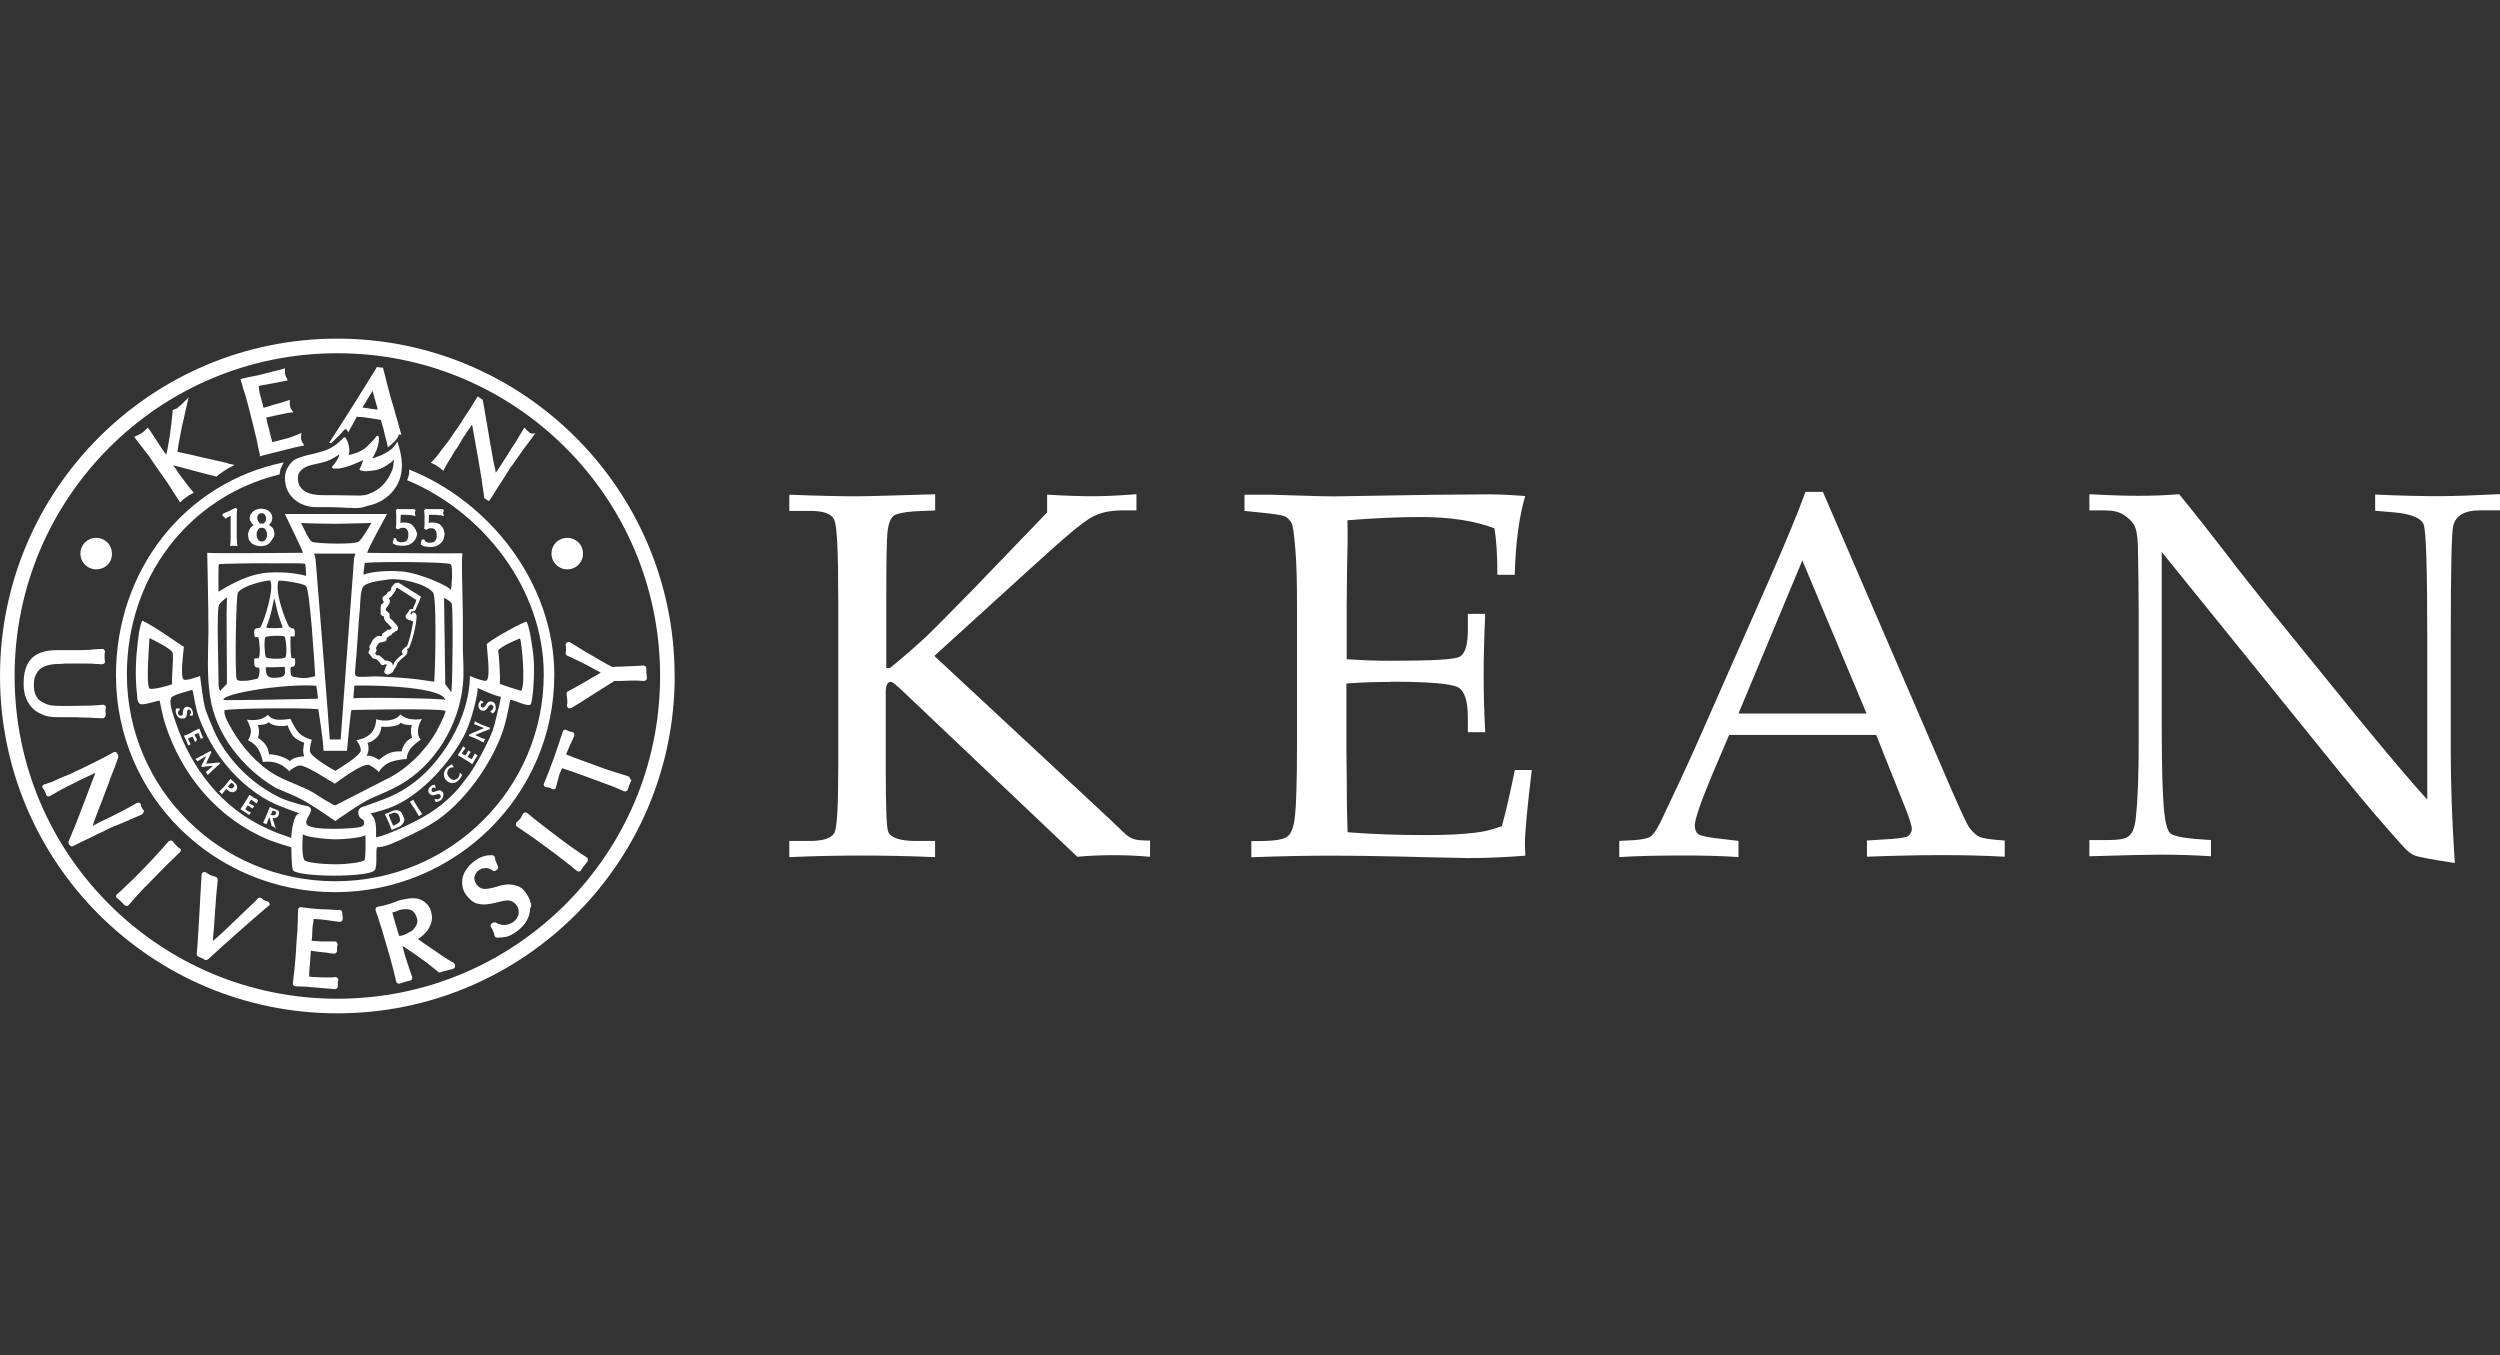 <?xml version="1.0" encoding="UTF-8"?>
<svg id="Layer_1" data-name="Layer 1" xmlns="http://www.w3.org/2000/svg" viewBox="0 0 332 180">
  <rect x="0" y="0" width="332" height="180" fill="#333333" stroke="none"/>
  <defs>
    <style>
      .cls-1 {
        fill: #fff;
        fill-rule: evenodd;
      }
    </style>
  </defs>
  <g id="Group-3">
    <path id="Fill-1" class="cls-1" d="m137.14,75.24c4.08-3.76,6.65-5.9,7.83-6.55,1.13-.64,2.52-.91,4.13-.91h1.82v-2.15c-2.09.16-3.97.27-5.69.27-1.61,0-3.65-.05-6.17-.21v2.36l-9.55,9.93c-3.06,3.11-5.2,5.31-6.55,6.6-1.34,1.23-2.9,2.63-4.78,4.13h-.48v-9.12c0-4.94.05-7.94.16-8.96.11-1.02.38-1.72.75-2.09.43-.32,1.39-.54,2.9-.64l2.68-.11v-2.15c-5.58.16-9.07.27-10.41.27-1.88,0-4.83-.05-8.96-.21v2.15h2.74c1.82,0,2.9.38,3.22,1.18.38.75.54,4.24.54,10.46v22.59c0,5.04-.16,7.94-.54,8.58s-1.45,1.02-3.22,1.02h-2.74v2.15c3.43-.16,6.65-.21,9.6-.21s6.12.05,9.76.21v-2.15h-2.58c-2.09,0-3.33-.43-3.65-1.23-.21-.48-.32-3.22-.32-8.26v-10.3c0-.86.21-1.34.7-1.34.16,0,.64.38,1.45,1.13l23.29,22.1c1.72-.16,3.33-.21,4.78-.21s3,.05,4.88.21v-2.15c-1.02,0-1.72-.05-2.2-.21-.43-.16-.86-.43-1.29-.86l-2.09-1.99-23.07-21.46,13.04-11.86Zm47.54,15.29c5.1,0,8.1.27,8.96.75.86.48,1.29,1.82,1.29,3.97v1.99h2.31c-.16-2.9-.21-5.42-.21-7.56s.05-4.72.21-8.16h-2.31v2.2c0,1.93-.38,3.11-1.07,3.49s-3.76.54-9.12.54c-1.72,0-3.7-.05-5.9-.21v-6.92l.05-5.2c.05-2.09.11-4.24.05-6.33,3.38-.27,6.6-.43,9.71-.43,3.86,0,7.14.48,9.82,1.5.27,1.66.38,3.7.38,6.17h2.31c.11-4.29.59-7.78,1.39-10.46-2.15-.16-4.24-.27-6.33-.21l-6.17.05-12.98.21c-1.02,0-2.58-.05-4.56-.11l-3.59-.11h-3.65v2.15l2.63.27c1.61.16,2.58.32,2.9.54s.54.48.75.86c.16.38.32,1.5.48,3.49.16,1.93.21,4.4.21,7.46v18.56c0,4.83-.11,7.99-.27,9.39s-.48,2.31-1.02,2.68c-.48.38-1.72.59-3.7.59h-1.07v2.15c4.35-.16,7.89-.21,10.52-.21s7.03.05,12.93.21l5.31.11c2.52,0,5.04-.11,7.62-.32l-.05-1.5c0-1.66.32-4.94.91-9.87h-2.25c-.59,2.95-1.18,5.47-1.72,7.46-1.23.43-2.41.75-3.54.86-1.72.21-3.81.32-6.38.32-3.76,0-7.3-.11-10.57-.38-.05-1.39-.11-3.54-.11-6.55l-.05-4.78v-8.42c2.04-.16,4.02-.21,5.9-.21Zm68.19,16.36c.7,1.72,1.02,2.79,1.02,3.17s-.16.7-.48.97c-.21.16-.91.27-2.15.38l-3.33.21v2.15c4.13-.16,7.4-.21,9.93-.21,2.68,0,5.47.05,8.37.21v-2.15c-1.72-.11-2.84-.27-3.33-.48-.48-.21-.91-.64-1.34-1.18-.38-.54-1.13-2.2-2.31-4.88l-17.17-39.76h-2.31c-.91,2.52-2.58,6.6-5.04,12.18l-9.28,21.03c-1.66,3.76-3.33,7.24-4.88,10.52-.54,1.13-1.02,1.82-1.45,2.09-.48.27-1.5.43-3.06.48l-1.02.05v2.15c2.47-.16,5.31-.21,8.53-.21,2.68,0,5.15.05,7.3.21v-2.15l-3.22-.38c-1.13-.16-1.88-.32-2.15-.54s-.43-.59-.43-1.13c0-.8.75-3,2.25-6.6l2.31-5.42h19.53l3.7,9.28Zm-13.52-32.46l8.53,20.33h-17.01l8.48-20.33Zm72,28.86c2.74,3.38,5.37,6.44,7.89,9.23.43.48.91.86,1.39,1.07s2.25.54,5.37,1.02c-.38-5.69-.54-10.62-.54-14.7v-15.24c0-8.96.11-13.9.32-14.81.32-1.39,1.5-2.09,3.59-2.09h2.63v-2.15c-3.33.16-6.06.27-8.16.27s-4.83-.05-8.42-.21v2.15l2.52.21c2.25.21,3.59.75,3.92,1.61.32.86.48,5.79.48,14.86v21.68c-1.82-1.99-4.83-5.53-9.01-10.62l-11.54-14.22c-2.09-2.63-4.18-5.2-6.12-7.78-1.99-2.58-4.08-5.26-6.28-7.94-1.93.16-3.7.21-5.37.21-1.5,0-3.7-.05-6.55-.21v2.15h2.09c1.07,0,1.88.21,2.47.59s1.02.8,1.34,1.29c.32.48.48,1.39.54,2.68.05,3.11.11,6.22.11,9.34v16.79c0,4.24-.11,7.62-.38,10.09-.11,1.18-.38,1.99-.86,2.41-.43.43-1.39.59-2.9.59h-2.41v2.15c4.94-.16,8.1-.21,9.5-.21,1.99,0,4.18.05,6.65.21v-2.15l-2.2-.16c-1.77-.16-2.9-.43-3.22-.75-.38-.38-.64-1.34-.8-2.9-.21-2.09-.32-5.79-.32-11.11v-23.34l24.25,29.99Z"/>
  </g>
  <path id="Fill-5" class="cls-1" d="m53.97,87.36h0Zm.11-1.56h0l-.11.05h0c-.11.05-.16.11-.27.21l-.11.11-.11.11-.05.05c-.05.11-.11.21-.05.32l.05.11.11.11h0c-.11.05-.21.16-.32.21-.11.11-.27.21-.32.27l-.05.05-.21.21h0c-.21.21-.32.43-.43.7,0,0-.05.05-.05.11h0c0-.16-.05-.32-.16-.43h0c-.16-.16-.32-.16-.43-.21-.05,0-.11-.05-.16-.05h-.27l-.05-.05-.11-.11-.11-.11h0s-.11-.11-.21-.16l-.11-.11-.05-.05h0c-.05-.05-.11-.11-.16-.11h-.32c-.05-.11-.16-.16-.21-.27l.16-.27c.05-.11.05-.21,0-.32l-.05-.11c0-.05.05-.05.05-.11.05-.16.16-.32.21-.38.05-.11.16-.16.32-.27h.21l.11-.05h0c.05,0,.16-.05.16-.05h.05c.16,0,.32-.16.32-.32v-.16l.54-.38h.11l.05-.21c.05,0,.11-.05.16-.05s.05-.05.11-.11h0c.05,0,.11-.05.16-.11l.05-.05h.05c.11,0,.21-.11.27-.27v-.16c0-.11-.05-.21-.11-.32h0l-.16-.16c-.16-.21-.48-.54-.54-.59l-.05-.05c-.11-.05-.16-.11-.21-.21-.05-.05-.05-.16-.05-.27v-.11c0-.05,0-.16-.05-.21l-.16-.16-.11-.11-.05-.05c-.05,0-.11-.05-.11-.05v-.38h.05l.05-.05.11-.11c.05-.11.11-.21.21-.32.05-.05.05-.11.05-.16l.05-.05v-.32s-.05-.11-.11-.16c0,0,0-.05-.05-.05l.05-.05c.05-.05.16-.11.21-.16l.16-.16q.05-.05.05-.11l.16-.16.05-.05s.05-.05.05-.11c.05-.05.05-.11.11-.16h0l.05-.05.05-.11v-.11c.05-.11.11-.16.16-.21h.05l2.52,1.61c-.05.32-.21.64-.38.97h0v.05c0,.05-.05.11-.05.21h-.27c-.11,0-.16.05-.16.05l-.05.05q-.05.05-.05.11c-.05.05-.05.11-.11.21q0,.05-.05.05l-.05.05c-.05.05-.11.11-.11.16h0l-.11.11c-.05.11-.05.21,0,.32s.16.21.27.27.21.11.38.11c.05.05.11.05.21.11.05,0,.05.05.11.05-.16,1.18-.48,2.41-.8,3.27Zm1.77-6.6l-2.84-1.77c-.05-.05-.16-.05-.21-.05s-.27.05-.27.05l-.11.05-.05.05-.05.05c-.16.16-.27.32-.38.48v.21h0v.05h0l-.05.05v.05l-.38.21c-.05.05-.11.11-.11.21-.05.05-.16.16-.27.21-.11.11-.21.16-.21.16-.11.11-.16.21-.11.38v.05l.05.11s.05.11.11.16h0c0,.05-.05.05-.05.11l-.05.11-.11.05c-.11.05-.16.11-.16.21l-.05.27v.86c0,.05.05.16.16.21l.05.05c.05.05.11.05.16.05h.05c0,.21.05.43.16.59.11.16.21.27.38.38.05.05.16.21.32.38l.21.21h0l-.05.05-.11.11-.05.05q-.05,0-.11.05h-.16c0-.11-.05-.11-.05-.05l-.7.54c-.05.05-.11.16-.11.27v.05q-.05,0-.11.05h0l-.16-.05h-.27l-.11.05c-.16.11-.43.27-.59.54-.11.21-.32.7-.38.7-.05.11-.05.21,0,.32l.05.11-.16.32c-.05.11-.05.27.05.32.16.16.27.38.43.54.05.05.11.11.21.11l.27.05c.05.05.11.11.21.16l.16.16h0l.11.11h0l.05.11c.05.11.21.27.32.27s.27,0,.32-.11h.05s.11,0,.16.05l.11.05h0l-.05.05-.11.11c-.05.21-.16.43-.21.64-.05.16.05.32.16.38l.11.05.11.05h0q.11,0,.16-.05c.11,0,.16-.05.27-.11s.21-.11.32-.21l.05-.11c0-.05.11-.21.21-.38.05-.05.05-.11.11-.16l.05-.05.05-.11c.05-.21.16-.38.32-.54h0l.16-.21c.11-.05.21-.21.38-.32.05-.05.16-.11.21-.16l.05-.05h0l.05-.05.11-.11c.05-.05.11-.11.11-.16l.05-.21c.05-.11.05-.16,0-.27h0l-.05-.11h0l.05-.05h0c.05,0,.05-.05.11-.05.11-.05.16-.16.16-.16l.05-.11c.43-1.07.8-2.52.91-3.81v-.11h0v-.11c0-.05,0-.16-.05-.21l-.05-.11c-.05-.11-.16-.16-.27-.16h0c-.11,0-.21.05-.27.16,0,0,0,.05-.05.11-.05,0-.05-.05-.05-.05-.05,0-.05-.05-.11-.05.05-.05.05-.11.11-.16h0s0-.05.05-.16h0c.11,0,.27,0,.38-.05s.16-.11.21-.21c0-.11.05-.21.11-.32.16-.32.38-.75.48-1.18h0l.05-.11c.11.05.05-.05-.05-.16Z"/>
  <path id="Fill-6" class="cls-1" d="m59.93,91.92s-.7-.91-.8-1.07c-.05-3.81-.11-7.62-.16-11.43.32.11.86.43,1.02.75.21.7.11,10.73-.05,11.75Zm-.97,3.17c-.32.7-.64,1.39-1.02,2.09-1.5,2.58-3.92,4.99-6.6,6.28-.86.43-6.81,3.49-6.81,3.49-.32,0-2.63-1.5-3.06-1.77-1.56-.86-3.22-1.34-4.78-2.2-2.41-1.34-4.56-3.76-5.9-6.12-.32-.59-1.13-1.82-.97-2.52.05-.27,10.52-.38,12.45-.16,0,0,.64,3.92.7,5.53h3.11s.43-4.88.59-5.42c0,0,11.75-.27,12.45.11.16,0-.16.59-.16.7Zm-16.95-4.02s.21,1.29.21,1.72c0,0-12.5.27-12.55.16-.11-.91,8.42-2.2,12.34-1.88Zm-12.72.64c-.27,0-.27-.97-.27-1.13,0-2.31-.27-9.23.05-10.19.11-.38,1.07-1.07,1.07-1.07,0,0-.05,1.72-.05,2.2,0,1.39.05,9.28.05,9.28l-.86.91Zm-.21-16.79c.11-.05,4.94-.16,7.4-.11,1.07,0,3.43-.05,4.02.05.11,0,.16,1.61.16,1.61-.64-.16-2.36-.59-5.04-.43-3.33.21-6.6,2.63-6.6,2.52,0-.43-.05-3.54.05-3.65Zm6.22,13.68c.75.05,2.52-.05,2.52-.05,0,.75.32,1.39-1.07,1.45-1.29.11-1.45-.32-1.45-1.39Zm-.05-3.97c.16-.21,2.31-.27,2.52-.11.21.16.38,2.25.16,2.74-.16.32-2.47.27-2.63,0-.16-.27-.27-2.41-.05-2.63Zm.11-1.34s.43-1.07.64-1.93c.16-.86.43-1.93.43-1.93,0,0,.32,1.45.48,2.04.16.59.64,1.82.64,1.88-.05.05-2.04.16-2.2-.05Zm-1.5,1.29c.05.11.38-.11.48.16.11.32.32,2.58-.05,2.68-.11,0-.59,0-.54.11.05.21-.05.86.11.97.16.21.48.16.48.16.27.16.05,1.29-.11,1.45,0,0-.75.21-1.29.27-.16,0-1.34.16-1.5-.16-.27-.54-.11-11.21.16-11.54.7-.91,3.22-1.5,4.24-1.61.7.75-.75,5.47-1.23,6.17-.21.32-.48.05-.75.32-.16.05-.11.91,0,1.02Zm5.31,2.84s-.43.05-.48-.11c-.16-.8-.11-2.79-.11-2.79.16-.05.48.05.54-.05.05-.05.11-1.02-.21-1.02-.16,0-.43-.11-.54-.27-.38-.59-1.93-4.45-1.39-6.06.05-.11,3.17.27,3.65.7.54.48,1.13,10.35,1.23,11.91,0,.16-1.29.32-1.39.32-.38,0-1.56-.11-1.72-.27-.16-.16-.21-.8-.16-1.07.11-.32.32-.05.48-.27.21-.16.11-.75.11-1.02Zm.8-17.97c.54.05,3.76.11,4.56.11s4.72-.11,4.78-.11c0,.05-1.18,2.09-1.66,2.47-.54.43-5.58.27-6.17.05-.48-.21-1.23-2.04-1.5-2.52Zm7.08,21.62c0-.11,11.7-.11,12.07,1.88-.05-.21-11.21-.38-12.18-.21,0-.54.11-1.18.11-1.66Zm10.62-.54c-.75-.11-1.5-.21-2.25-.32-1.13-.16-5.2-.43-5.85-.38-.59.05-1.23.05-1.82.05-.64,0-.64-.32-.59-.86.27-2.79.38-5.53.64-8.32.05-.7.05-2.41.48-2.84.43-.48,1.72-.7,3.33-.91s4.88.54,5.9,1.72c.48.64.32,9.17.16,11.86Zm-15.77-16.26c-.05-.54-.21-.75-.21-.75h5.53s-.16.27-.21.75-1.77,23.93-1.77,23.93h-1.45c.05,0-1.82-23.34-1.88-23.93Zm6.55.48c2.52-.21,10.84-.11,11.37.16.38.16.16,3.11.05,3.49.11-.38-3.97-2.31-6.6-2.52s-4.72.27-4.94.43h-.05c0-.59.11-1.07.16-1.56Zm.32-1.34c0-.38,2.63-5.15,2.63-5.15h-13.57s2.36,4.83,2.41,5.15c0,0-12.29.11-12.72,0,0,0,.16,7.14.16,10.57-.05,2.79-.21,5.74.21,8.48.75,5.1,4.35,9.6,8.75,12.18.97.43,1.93.8,2.84,1.23,1.45.64,5.04,3.17,5.04,3.17,0,0,3.38-2.41,4.72-3,1.29-.59,2.58-1.07,3.81-1.77,4.72-2.68,7.89-7.94,8.42-13.31.16-1.56.05-3.17,0-4.72v-4.35c-.05-1.82-.05-3.59-.11-5.42,0-.86-.05-2.2.05-3-.8.05-12.66-.05-12.66-.05Z"/>
  <path id="Fill-7" class="cls-1" d="m66.53,92.51s-.21,1.23-.38,1.72c-.32,1.29-.48,2.36-1.13,3.76-.8,1.72-1.61,3.27-2.68,4.83-.32.38-1.18,1.66-2.15,2.63-2.15,2.15-4.02,3.22-7.51,4.78-.86.38-1.77.75-2.74.97,0-1.23.11-2.41-.75-3.17,0,0,1.61-.38,2.41-.7,4.08-1.45,8.1-5.9,10.09-9.76,1.02-1.99,1.88-5.9,1.72-6.17-.21-.21,2.15,1.02,3.11,1.13Zm-.38-6.12c.43-.64,2.9-1.61,2.9-1.61.21.27.8,6.06.16,6.97,0,0-2.84-.86-2.84-.97.11-.59-.11-3.92-.21-4.4Zm-17.76,27.85c-.32.27-2.25.54-3.81.54s-3.97-.21-4.18-.59c-.43-.75-.16-3.76-.16-3.43s2.95.7,4.29.7,3.97-.27,3.97-.59c.05-.27.11,3.22-.11,3.38Zm-9.71-2.95c-.21-.11-.48-.16-.7-.27-.86-.27-1.66-.59-2.47-.97-6.12-2.74-10.14-8.05-12.23-14.27-.21-.64-.91-2.47-.54-3.11.21-.43,2.25-.86,2.79-1.07.11,0,.32,1.77.64,2.9.32,1.13,1.34,3.7,3.06,6.06,1.77,2.47,4.18,4.61,6.55,5.85,1.34.7,4.02,1.61,4.02,1.61-.97,0-1.13,3.27-1.13,3.27Zm-18.83-19.85c-.48-.59-.05-5.74,0-6.71.64.32,2.84,1.39,3.06,1.93.21.48-.16,3.38-.05,4.18,0,.11-2.79.86-3,.59Zm42.55-1.66c0,5.42-3.76,11.8-8.21,14.7-1.02.7-2.2,1.29-3.38,1.72-.59.21-2.15.8-2.36.86-.59.11-1.07.48-.8,1.23.21.59.64.38.7.86.05.38-.05.59-.64.7-.8.21-6.22.48-6.92-.32-.59-.75,1.29-1.93.11-2.47-.32-.05-.7-.16-1.02-.21-.91-.27-1.93-.54-2.79-.97-3.27-1.61-6.06-4.18-7.94-7.4-.59-1.02-1.02-2.09-1.45-3.17-.48-1.23-.59-1.23-1.13-5.53-.32.11-1.82.64-2.15.48-.54-.32-.05-3.7,0-4.35-.38-.21-3.97-2.79-5.53-3.49-.38.86-.48,1.88-.59,2.84-.27,2.2-.38,4.61-.11,6.87.05.43,0,1.07.38,1.34s2.09-.38,2.63-.43c0,0,.43,2.2.7,3,2.2,6.92,7.03,12.72,13.84,15.51.75.32,2.95.97,2.95.97,0,0,0,2.9.27,3.11,1.02.86,9.93.91,10.78-.05.43-.48.11-2.36.32-3.06,1.18,0,2.84-.86,3.86-1.34,1.45-.7,2.79-1.34,4.13-2.25,4.18-2.9,7.78-8.42,8.96-12.61.32-1.07.75-3.38.75-3.38.59,0,2.15.91,2.68.64.32-.21.59-4.18.43-6.01-.05-1.18-.64-4.88-.97-4.99-.21-.11-4.29,2.09-5.26,2.95,0,.64.54,4.29,0,4.83-.21.27-2.25-.59-2.25-.59Z"/>
  <g id="Group-11">
    <path id="Fill-8" class="cls-1" d="m54.73,97.98s-.54.21-.86.64c-.27.38-.48.8-.54,1.18,0,0-.8-.11-1.61.21s-1.39.91-1.39.91c0,0-.91-.7-1.66-.54,0,0,.27-.38.27-.97,0-.64-.16-.75-.16-.75,0,0,.64-.11,1.23-.7.59-.54.64-1.45.64-1.45,0,0,2.09.16,2.58-.54.43.38,1.5.32,1.5.32,0,0-.16.16-.16.86,0,.54.16.8.16.8Zm-14.33,2.47s-.48,0-1.07.16-.86.48-.86.48c0,0-.21-.32-1.18-.64-.97-.32-1.56-.27-1.56-.27,0,0-.05-.8-.59-1.45-.59-.64-.91-.75-.91-.75,0,0,.16-.11.16-.86,0-.7-.21-.86-.21-.86,0,0,.32.05.86-.05s.64-.32.64-.32c0,0,.21.32,1.02.48.8.11,1.23.05,1.5-.05,0,0,.21.75.7,1.39s1.5.91,1.5.91c0,0-.05.21-.11.75-.11.48.11,1.07.11,1.07Zm14.11-4.94c-.86-.16-1.34-.64-1.34-.64,0,0-.27.54-1.29.75s-1.93-.11-1.93-.11c0,0,.05,1.02-.64,1.82-.7.8-1.99.97-1.99.97,0,0,.64.75.59,1.39-.05.7-3.38,2.68-3.38,2.68,0,0-3.33-1.82-3.38-2.63,0-.8.27-1.5.27-1.5,0,0-1.02-.21-1.72-.91-.64-.7-1.13-1.88-1.13-1.88,0,0-.97.21-1.88.11-.75-.11-1.13-.64-1.13-.64,0,0-.38.48-1.23.64-.86.16-1.56,0-1.56,0,0,0,.48.8.54,1.45.05.7-.38,1.29-.38,1.29,0,0,.97.43,1.39,1.23.43.75.59,1.66.59,1.66,0,0,1.02-.16,1.93.16.91.32,1.56,1.07,1.56,1.07,0,0,.54-.54,1.29-.75.7-.21,3.7,1.77,4.78,2.41.27-.21,3.81-2.9,4.61-2.47s1.23.91,1.23.91c0,0,.54-.97,1.61-1.34s2.09-.38,2.09-.38c0,0,0-.91.7-1.61s1.18-.97,1.18-.97c0,0-.43-.32-.38-1.18,0-.8.54-1.56.54-1.56,0,0-.7.16-1.56,0Z"/>
    <path id="Fill-10" class="cls-1" d="m88.63,89.77h-.97c0,11.86-4.78,22.53-12.55,30.31-7.78,7.78-18.46,12.55-30.31,12.55s-22.53-4.78-30.31-12.55c-7.78-7.78-12.55-18.46-12.55-30.31s4.78-22.53,12.55-30.31,18.46-12.55,30.31-12.55,22.53,4.78,30.31,12.55,12.55,18.46,12.55,30.31h1.93c0-24.73-20.07-44.8-44.8-44.8S0,65.04,0,89.77s20.07,44.8,44.8,44.8,44.8-20.07,44.8-44.8h-.97"/>
  </g>
  <path id="Fill-12" class="cls-1" d="m24.73,95.14c.11-.21.11-.43.11-.59,0-.11.05-.16.05-.21.05-.05.05-.11.16-.11h.05c.11,0,.21.11.27.27v.11c0,.11-.05.21-.16.27h0v.16h.32l.05-.05c.05-.11.05-.16.05-.27s0-.16-.05-.27c-.11-.38-.38-.59-.64-.59h-.16c-.21.05-.32.16-.38.27-.11.21-.11.43-.11.59,0,.11-.05.16-.05.21-.05.05-.05.11-.16.11h-.11c-.16,0-.27-.11-.32-.27v-.11c0-.16.05-.27.16-.32l.05-.05v-.21h-.43l-.05.05c-.05.11-.05.21-.05.32,0,.05,0,.16.05.27.11.43.43.7.75.7h.16c.27,0,.38-.11.43-.27"/>
  <path id="Fill-13" class="cls-1" d="m26.07,98.31l.11-.05-.05-.11c-.11-.16-.16-.32-.32-.59.05-.05.16-.05.27-.11s.16-.05.27-.11c.16.32.16.43.27.7l.05.11.16-.11h.05l.11-.05-.05-.11c-.11-.16-.16-.32-.21-.48-.05-.16-.16-.32-.21-.54l-.05-.11-.11.05c-.21.11-.43.21-.7.32l-.43.27c-.21.11-.48.21-.7.27l-.11.05.05.11c.11.16.16.32.27.54.05.16.16.32.21.54l.05.11.16-.11h.05l.11-.05-.05-.11c-.11-.16-.21-.43-.32-.64.05-.05.16-.05.32-.16.16-.05.27-.11.32-.11.05.16.21.43.27.59l.05.11.16-.11v-.11"/>
  <path id="Fill-14" class="cls-1" d="m29.24,101.42l-.05-.11-.05-.05h-.05c-.54.05-1.29.11-1.72.16.21-.54.48-1.02.7-1.5v-.05l-.05-.05-.05-.05-.05-.05-.05.05c-.54.32-1.23.64-1.82.97l-.11.05.16.16.05.05.05.11.11-.05c.21-.16.64-.43,1.07-.64l-.64,1.29v.05l.05.05.05.05h.05c.48-.11.97-.11,1.39-.16-.32.27-.59.54-.91.8l-.05.05.05.05.11.11.05.11.05.11.11-.11c.48-.48.97-.91,1.5-1.39h.05"/>
  <path id="Fill-15" class="cls-1" d="m30.37,104.53l-.11-.11.48-.48.16.11c.16.11.21.21.21.32,0,.05,0,.11-.11.21-.11.11-.16.11-.27.11-.16,0-.27-.05-.38-.16Zm.8-.59c-.05-.05-.21-.21-.32-.27-.05-.05-.16-.16-.21-.21l-.05-.05-.05.11c-.16.21-.32.38-.48.59l-.32.38c-.16.16-.38.38-.54.54l-.11.11.11.05.11.11.11.11.05.11.05-.11c.16-.21.32-.38.48-.59l.05-.05q.05.05.11.11c.16.16.43.32.7.32.16,0,.32-.05.48-.21.11-.11.16-.27.16-.38,0-.38-.21-.59-.32-.64Z"/>
  <path id="Fill-16" class="cls-1" d="m34.18,106.19c-.16-.11-.32-.21-.48-.27-.16-.11-.32-.21-.48-.32l-.11-.05-.05.11c-.11.21-.27.43-.38.64l-.27.43c-.16.21-.27.43-.43.64l-.05.11.11.05c.16.11.32.21.48.32.16.11.32.21.48.32l.11.05.11-.16.05-.05.05-.11-.11-.05c-.16-.05-.43-.21-.64-.38.05-.05.11-.16.16-.27.11-.16.16-.21.16-.27.16.11.38.27.54.38l.11.05.11-.16.05-.05.05-.11-.11-.05c-.16-.11-.32-.16-.59-.32.05-.05.11-.16.16-.27s.11-.16.16-.21c.27.16.38.27.59.43l.11.05.11-.16.05-.05.05-.11-.11-.16"/>
  <path id="Fill-17" class="cls-1" d="m36,108.12c.05-.16.16-.32.21-.48.05,0,.11.05.21.05.05.05.16.05.21.11s.05.11.05.16l-.05.11c-.05.16-.16.16-.32.21-.11,0-.21-.05-.32-.05-.05,0-.05-.05-.11-.05l.11-.05Zm.97-.43c-.11-.11-.21-.16-.38-.21-.11-.05-.21-.11-.32-.11-.11-.05-.21-.11-.32-.16l-.11-.05-.05.11c-.11.21-.16.48-.27.7l-.21.48c-.11.21-.21.43-.32.7l-.05.11.11.05.11.05.11.05.11.05.05-.11c.11-.21.16-.48.27-.7l.05-.11c.16.32.27.97.32,1.13v.05h.05c.05,0,.11.05.16.05l.16.11.21.16-.11-.27c-.05-.21-.27-.8-.32-1.13h.16c.11,0,.21,0,.32-.05s.21-.16.27-.27c.05-.05.05-.16.05-.21.11-.21.05-.32-.05-.43Z"/>
  <path id="Fill-18" class="cls-1" d="m52.95,109.25c-.11.11-.27.21-.43.27-.11.05-.21.11-.32.11-.05-.16-.16-.32-.21-.48l-.21-.48c-.05-.16-.11-.32-.16-.48.11-.05.21-.11.38-.16.16-.05.32-.11.43-.11s.21.05.32.11.21.21.27.38c.05.16.11.32.11.43,0,.16-.05.32-.16.43Zm.54-1.02c-.11-.21-.21-.38-.32-.48-.16-.11-.32-.16-.54-.16-.16,0-.38.05-.54.11s-.27.16-.43.21-.27.11-.43.16l-.11.05.05.11c.11.21.21.48.32.7l.21.48c.11.21.16.48.27.7l.05.11.11-.05c.11-.05.27-.11.38-.16.11-.05.27-.11.38-.16.21-.05.38-.21.54-.38.16-.16.27-.43.27-.7-.11-.21-.16-.38-.21-.54Z"/>
  <path id="Fill-19" class="cls-1" d="m56.01,108.02c-.16-.21-.27-.43-.43-.64l-.27-.43c-.11-.21-.27-.43-.38-.64l-.05-.11-.11.05-.11.11-.11.05-.11.05.05.11c.16.21.27.43.43.64l.27.43c.11.21.27.43.38.64l.05.11.11-.05.11-.11.11-.05.11-.05-.05-.11"/>
  <path id="Fill-20" class="cls-1" d="m58.75,105.17c-.11-.16-.27-.21-.43-.21s-.27.05-.43.11c-.11.05-.27.11-.32.11-.11,0-.16,0-.21-.11-.05-.05-.05-.11-.05-.16,0-.11.05-.16.11-.27.05-.05.11-.05.16-.05s.11.05.16.05l.05.05.05-.05.05-.05-.05-.05c-.05-.11-.05-.16-.05-.21v-.11h-.11c-.16,0-.32.05-.48.21-.21.16-.32.38-.32.59,0,.11.05.27.16.38.11.16.32.21.48.21s.27-.05.43-.11c.11-.05.27-.05.32-.05q.11,0,.21.11c.05.05.05.11.05.21s-.05.21-.16.27c-.11.05-.21.11-.27.11s-.16,0-.21-.05h-.05l-.05.05h-.05l-.05.05.05.05q.05.11.11.21v.05h.05c.16,0,.32-.05.59-.21.27-.21.38-.43.38-.7.05-.16,0-.32-.11-.43"/>
  <path id="Fill-21" class="cls-1" d="m61.32,102.87l-.11-.16-.05-.05h-.11v.05c0,.16-.05.38-.21.59-.16.16-.38.27-.54.27s-.38-.05-.59-.27-.32-.43-.32-.64c0-.16.05-.38.21-.54.16-.21.43-.21.54-.21h.05l.05-.05v-.05l-.05-.05-.11-.16-.05-.11-.11.05c-.16.11-.38.21-.59.43-.27.27-.38.59-.38.91,0,.27.11.59.38.8.21.21.48.32.75.32.32,0,.64-.16.91-.48.11-.11.21-.27.27-.38s.11-.21.11-.27h-.05"/>
  <path id="Fill-22" class="cls-1" d="m63.2,100.18l-.05-.05-.11-.05-.05.11c-.05.16-.21.43-.38.64-.05-.05-.16-.11-.27-.16-.16-.11-.21-.16-.27-.16.11-.16.27-.43.38-.54l.05-.11-.16-.11-.05-.05-.11-.05-.05.11c-.05.16-.16.32-.32.59-.05-.05-.16-.11-.27-.16-.11-.05-.16-.11-.21-.16.16-.27.27-.38.43-.59l.05-.11-.16-.11-.05-.05-.11-.05-.05.11c-.11.16-.16.32-.27.48s-.21.32-.32.48l-.05.11.11.05c.21.11.43.27.64.38l.43.27c.21.11.43.27.64.43l.11.05.05-.11c.11-.16.21-.32.27-.48.11-.16.21-.32.32-.48l.05-.11-.21-.11"/>
  <path id="Fill-23" class="cls-1" d="m65.03,96.64c-.11-.05-.7-.27-1.02-.38-.21-.11-.75-.32-.86-.43l-.11-.05v.16l-.05.11-.05.11.11.05c.38.11.8.32,1.23.48-.48.21-1.29.54-1.88.8h-.05l-.05.11-.05.11.11.05c.11.05.38.16.7.27.16.05.43.21.64.32.21.11.43.21.48.21l.11.05v-.27h0l.05-.05.11-.11-.11-.05c-.05,0-.21-.05-.43-.16-.16-.05-.38-.16-.48-.21-.16-.05-.27-.11-.32-.16.64-.27,1.29-.54,1.88-.75h.05v-.11l.05-.11h-.05"/>
  <path id="Fill-24" class="cls-1" d="m65.24,93.16h-.11c-.16,0-.27.05-.38.16-.16.11-.21.32-.32.43l-.16.16c-.05.05-.11.05-.16.05h-.05c-.11-.05-.21-.11-.21-.27v-.11c0-.11.05-.16.11-.16l.16-.05h.05v-.16l-.05-.05c-.11-.05-.16-.05-.21-.11l-.05-.05-.05.05c-.11.11-.21.27-.27.48v.21c0,.32.21.59.48.64h.16c.16,0,.27-.05.38-.16.16-.11.21-.32.32-.43l.16-.16c.05-.05.11-.05.16-.05h.05c.16.05.27.16.27.32v.11c-.05.21-.21.32-.32.38h-.05v.21h.05c.11.05.16.05.21.11l.05.05.05-.05c.11-.11.27-.27.32-.54v-.21c0-.48-.21-.75-.59-.8"/>
  <path id="Fill-25" class="cls-1" d="m54.3,63.06c.11-.32,0-.7.05-.7,10.68,4.24,19.26,15.13,19.26,27.26,0,15.93-13.04,28.86-29.13,28.86s-29.08-12.88-29.08-28.81c0-13.9,9.07-25.54,22.27-28.27,0,0-.27.54-.38.8s-.16.8-.16.8c-12.07,2.95-20.28,13.68-20.28,26.56,0,15.18,12.39,27.47,27.68,27.47s27.68-12.29,27.68-27.47c0-11.43-8.16-21.68-18.19-25.81.05.05.21-.32.27-.7"/>
  <path id="Fill-27" class="cls-1" d="m30.21,61.5c-1.18-.27-2.36-.54-3.54-.8-1.07-.27-2.09-.48-3.11-.7.05-.32.11-.64.16-1.07.11-.54.21-1.13.32-1.66h0c.11-.59.21-1.13.38-1.72.11-.54.21-1.07.32-1.45l.32-1.34-.97.97c-.05.05-.16.16-.27.21h0c-.05.05-.16.11-.21.21-.05.05-.11.11-.21.11h0c-.11.05-.16.11-.27.11l-.21.11v.21c-.05.48-.11,1.02-.16,1.56s-.16,1.07-.21,1.61c-.11.54-.16,1.07-.27,1.56-.05.32-.11.64-.21.97l-.11-.16c-.38-.48-.7-1.02-1.02-1.5h0c-.32-.48-.64-1.02-1.02-1.56l-.27-.38-.32.27-.27.27c-.05.05-.16.11-.21.16h0c-.05.05-.16.11-.27.16h0l-.32.16-.43.21.27.38c.38.48.75.97,1.13,1.45.38.48.75.97,1.07,1.5l1.39,1.99c.38.48.7,1.02,1.02,1.5.32.54.64,1.02.97,1.5l.21.38.32-.27c.16-.16.32-.27.54-.43s.38-.27.59-.38l.38-.21-.27-.32c-.38-.48-.75-.91-1.07-1.39-.38-.48-.75-.97-1.07-1.5l-.32-.43c.11.05.27.05.43.11h0c.48.11,1.02.27,1.61.43h-.05.05c.59.16,1.23.32,1.82.48h0c.64.16,1.18.32,1.72.43l.21.05.16-.16c.11-.11.16-.16.27-.21h0c.11-.05.21-.16.32-.21.11-.11.21-.16.38-.27h0c.11-.05.21-.16.32-.21l.91-.48-.91-.21"/>
  <path id="Fill-28" class="cls-1" d="m40.08,58.44h0Zm.32.7l-.27-.43c0-.05-.05-.11-.11-.27,0-.05-.05-.11-.05-.21h0v-.11h0l.05-.64-.59.27c-.21.11-.43.16-.7.27h0c-.27.11-.59.21-.91.27-.32.11-.7.16-1.02.27h0l-.64.16c-.05-.11-.05-.27-.11-.43h0c-.11-.32-.21-.75-.32-1.29l-.21-.75-.11-.54h0c0-.11-.05-.21-.05-.27.11,0,.21-.05.32-.05.27-.05.59-.16.91-.21h0c.32-.05.64-.16.97-.21.32-.05.59-.11.86-.16l.54-.05-.32-.48c-.05-.11-.11-.21-.11-.32-.05-.11-.05-.27-.05-.38v-.48l-.48.16c-.21.05-.43.16-.64.21-.21.05-.48.16-.75.21s-.54.16-.86.27h.05-.05c-.21.05-.48.11-.75.21-.05-.11-.05-.27-.11-.43h0c-.11-.32-.16-.7-.27-1.02h0c-.11-.32-.16-.64-.21-.91,0-.21-.05-.38-.05-.54.32-.05.59-.16.8-.16.32-.05.64-.11.91-.16h0c.27-.05.54-.11.8-.16h.05-.05c.27-.05.54-.11.86-.16l.48-.11-.21-.43c-.05-.11-.11-.21-.11-.32h0c-.05-.11-.05-.21-.05-.38v-.48l-.48.16c-.43.11-.86.21-1.29.32h0c-.43.11-.8.21-1.23.32h0c-.43.11-.86.21-1.23.27h0c-.43.11-.86.16-1.29.27l-.38.11.11.38c.16.59.32,1.18.54,1.77h0c.16.59.32,1.18.48,1.77l.59,2.36c.16.59.27,1.18.43,1.77.11.59.21,1.18.38,1.77l.05.43.38-.11c.43-.11.86-.21,1.23-.32l1.29-.32h0l1.29-.32h0c.43-.11.8-.21,1.23-.27l.48-.11Z"/>
  <path id="Fill-29" class="cls-1" d="m70.61,57.58c-.16-.05-.27-.11-.32-.16h0c-.05-.05-.16-.16-.32-.27l-.32-.38-.27.43c-.43.7-.86,1.5-1.39,2.25-.48.8-1.02,1.61-1.56,2.47l-.59.86c-.05-.38-.16-.8-.27-1.29-.16-.86-.32-1.72-.48-2.68s-.32-1.88-.48-2.84c-.16-.97-.32-1.88-.48-2.74l-.05-.16-.32-.21-.32-.21-.21.32c-.16.27-.43.7-.75,1.23h0c-.38.54-.8,1.18-1.29,1.99h0c-.16.27-.38.54-.59.86h0c-.21.32-.48.64-.7,1.02h0c-.21.32-.48.7-.75,1.02s-.48.64-.7.91h0c-.21.27-.38.54-.54.7h0c-.16.21-.27.32-.32.38l-.38.38.48.21c.11.05.27.16.43.27s.27.16.38.27l.38.32.21-.43c0-.05.11-.16.21-.38h0c.11-.16.21-.38.38-.64h0c.16-.21.32-.48.48-.8.16-.27.32-.54.54-.8h0c.16-.27.32-.54.48-.8h0c.16-.27.27-.43.38-.64h0c.43-.64.75-1.13,1.02-1.5h0c.05-.05.05-.11.11-.16.27,1.5.54,3,.8,4.45.32,1.77.59,3.54.8,5.15v.16l.32.21.32.21.21-.32c.05-.11.16-.21.27-.38.11-.21.27-.43.43-.7s.32-.54.54-.86h0c.21-.32.38-.59.59-.91h0c.16-.27.38-.59.54-.86s.32-.54.48-.7h0c.16-.21.38-.54.64-.91h0c.27-.38.54-.75.8-1.13h0c.27-.38.54-.75.8-1.07s.43-.59.54-.75l.32-.43-.48.05"/>
  <path id="Fill-30" class="cls-1" d="m49.47,51.9l.7,2.47h-.27c-.27-.05-.54-.05-.8-.11s-.48-.05-.75-.11h0c-.05,0-.16,0-.21-.05l1.34-2.2Zm-3.7,5.15c.05-.05.11-.05.16-.05h0c.05,0,.11.05.16.11.05.11.11.21.16.32.05-.11.11-.21.16-.32.32-.54.64-1.13.97-1.77.21,0,.43.05.64.05h.05c.27.05.59.05.86.11h0c.32.05.64.11.97.16.21.05.48.05.7.11.05.27.11.54.21.8.11.38.21.7.27,1.07h0c.11.38.16.7.27,1.02h0c.05.32.11.54.16.75.64-.48,1.23-1.13,1.29-1.29.05-.05.11-.27.11-.27,0,0,.05-.16.16-.16l.21.05.05.05c-.11-.27-.16-.59-.27-.91h0c-.16-.59-.32-1.23-.54-1.88-.16-.7-.38-1.34-.59-2.04h0c-.16-.7-.38-1.34-.54-2.04h0c-.16-.7-.32-1.29-.48-1.88l-.05-.21-.54-.05-.27-.05-.11.21c-.97,1.56-1.93,3.11-2.9,4.67-.97,1.5-1.93,3.06-2.95,4.61l-.38.59h.32c.54-.54,1.13-1.07,1.72-1.77Z"/>
  <path id="Fill-31" class="cls-1" d="m14.06,94.82c-.05-.16-.05-.27-.05-.32h0v-.21h0c0-.11,0-.16.05-.27,0-.11,0-.27-.11-.32-.11-.11-.21-.11-.32-.11-.27.05-.75.05-1.5.11-.75,0-1.77.05-3.17.05h-.97c-.32,0-.7-.05-1.02-.05-.32-.05-.64-.11-.97-.27h0c-.27-.11-.54-.27-.75-.43h0c-.21-.16-.38-.43-.54-.75-.11-.27-.21-.7-.21-1.18h0v-.11c0-.48.05-.86.16-1.13h0c.16-.32.27-.59.48-.8.16-.21.43-.38.64-.48.27-.11.54-.21.86-.27s.64-.11.97-.11.7,0,1.02-.05h2.9c.43,0,.8,0,1.18.05h0c.32,0,.59.05.8.05.11,0,.21-.05.32-.11.11-.05.11-.21.11-.32s-.05-.21-.05-.27h0v-.27h0v-.32h0c0-.11,0-.27.05-.32,0-.11,0-.21-.11-.32-.05-.11-.16-.11-.32-.11-.43,0-.97.05-1.56.11h0c-.64.05-1.34.05-2.15.05h-2.31c-1.45,0-2.63.38-3.33,1.13-.7.75-1.02,1.82-1.02,3.27v.16c0,.7.11,1.29.32,1.82s.54,1.02.91,1.39.91.64,1.45.86h0c.54.21,1.18.27,1.82.27h1.61c.54,0,1.13,0,1.66.05h0c.54,0,1.02,0,1.5.05h0c.48,0,.86.05,1.18.05.11,0,.27-.05.32-.16.11-.16.16-.27.11-.43"/>
  <path id="Fill-32" class="cls-1" d="m19.05,107.59c-.11-.16-.21-.27-.21-.32-.05-.05-.11-.21-.11-.38,0-.11-.11-.21-.21-.27s-.21-.05-.32,0c-.75.43-1.5.86-2.36,1.29s-1.72.86-2.63,1.29l-.91.48c.11-.38.27-.75.43-1.23.32-.8.64-1.66.97-2.52.32-.91.7-1.77,1.02-2.74.38-.91.7-1.77.97-2.58.05-.11.05-.21,0-.32l-.11-.21c-.05-.11-.11-.16-.21-.21-.11-.05-.21,0-.32.05-.27.16-.7.38-1.29.7h0c-.59.32-1.29.64-2.15,1.07h0c-.27.16-.59.27-.97.48h0c-.38.16-.75.32-1.13.54-.38.16-.75.32-1.18.48h0c-.38.16-.75.32-1.07.48h0c-.32.16-.59.27-.86.32h0c-.21.11-.43.16-.48.16-.11.05-.21.11-.27.21-.05.11-.05.21.05.32.11.11.16.27.27.43h0c.05.16.16.27.16.43.05.11.11.21.21.21.11.05.21,0,.32-.05.05-.05.16-.11.38-.21h0c.16-.11.43-.21.64-.38h0c.27-.16.54-.27.8-.43h0c.32-.16.59-.32.86-.43h0c.27-.16.59-.27.86-.43h0c.27-.16.48-.27.64-.32h0c.7-.32,1.23-.59,1.66-.8.05,0,.11-.05.16-.05-.54,1.39-1.07,2.84-1.61,4.24l.38.11-.38-.11c-.64,1.72-1.29,3.33-1.93,4.83-.05.11-.05.21,0,.32l.11.16c.11.16.32.27.48.16.11-.05.21-.11.43-.21h0c.21-.11.43-.21.75-.38.27-.16.59-.27.91-.43h0c.32-.16.64-.32.97-.48h0c.32-.16.64-.32.91-.43.32-.16.54-.27.75-.38h0c.21-.11.59-.27,1.02-.43h0c.43-.16.86-.38,1.29-.54.43-.21.86-.38,1.23-.54h0c.38-.16.7-.27.86-.38.11-.05.21-.16.21-.27.11-.11.11-.21,0-.32"/>
  <path id="Fill-33" class="cls-1" d="m23.88,112.68c-.11-.05-.21-.16-.27-.21h0c-.05-.05-.16-.11-.21-.21-.05-.05-.16-.16-.21-.21-.05-.11-.16-.16-.21-.27-.05-.11-.16-.16-.27-.16s-.21.05-.32.11c-.43.48-.8.91-1.23,1.39-.43.43-.8.91-1.23,1.34h0l-1.72,1.77c-.43.43-.86.86-1.34,1.29h0c-.43.43-.86.86-1.34,1.23-.05.05-.11.16-.11.27s.05.21.16.27c.16.11.32.27.48.43h0c.16.16.32.32.48.48.05.05.16.11.27.11s.21-.05.27-.11c.38-.43.8-.91,1.18-1.34.43-.43.8-.91,1.29-1.34h0l1.72-1.77h0c.43-.43.86-.86,1.29-1.29h0c.43-.43.91-.86,1.34-1.29.11-.05.11-.21.11-.32.05,0,0-.11-.11-.16"/>
  <path id="Fill-34" class="cls-1" d="m35.79,119.98c-.05-.16-.16-.27-.27-.27-.21-.05-.32-.11-.43-.16-.11-.05-.21-.11-.38-.27-.16-.11-.38-.11-.48.05-.21.21-.48.54-.86.86-.32.32-.7.64-1.07,1.02s-.8.75-1.18,1.13h0c-.43.38-.8.8-1.23,1.18h0c-.43.38-.8.75-1.18,1.07h0c-.16.11-.27.21-.43.38,0-.48.05-.97.11-1.45.05-.8.11-1.56.16-2.31.05-.75.11-1.5.16-2.25s.16-1.39.21-2.09c0-.16-.11-.38-.27-.43-.11-.05-.27-.05-.38-.11h0c-.11-.05-.21-.05-.32-.11-.11-.05-.16-.11-.27-.16h0c-.11-.05-.21-.11-.32-.21-.11-.05-.27-.11-.38,0-.11.05-.21.16-.21.32-.05.91-.11,1.82-.16,2.79s-.11,1.93-.16,2.9c-.05.97-.11,1.82-.16,2.68s-.11,1.56-.16,2.15c0,.16.11.32.27.38.11.05.21.05.38.16h0c.11.05.27.11.38.21.16.11.32.05.48-.05,1.29-1.18,2.58-2.36,3.92-3.54h0c1.34-1.18,2.68-2.36,4.08-3.54.16-.05.21-.16.16-.32"/>
  <path id="Fill-35" class="cls-1" d="m45.44,121.32c.05-.11,0-.21-.05-.32-.05-.11-.16-.16-.27-.16-.43,0-.86,0-1.29-.05-.43,0-.86-.05-1.29-.05h0c-.43-.05-.86-.05-1.29-.11h0c-.43-.05-.86-.11-1.29-.16-.11,0-.21,0-.27.11-.11.05-.11.16-.11.27,0,.59-.05,1.23-.05,1.82s-.05,1.23-.11,1.82l-.16,2.47c-.05.64-.11,1.23-.16,1.82-.05.59-.16,1.18-.21,1.82,0,.11,0,.21.11.27.05.05.16.11.27.11.43,0,.86.05,1.29.05.43.05.86.05,1.29.11h0c.43.05.86.05,1.29.11h0c.43.05.86.05,1.29.11.11,0,.27-.05.32-.11.11-.11.11-.21.11-.32v-.27h0v-.21h0c0-.05,0-.11.05-.16.05-.11,0-.27-.05-.38-.11-.11-.21-.16-.32-.16-.21.05-.48.05-.75.05h-1.02c-.32,0-.7-.05-1.07-.05-.21,0-.43-.05-.64-.05v-.43h0c0-.32.05-.8.11-1.34l.05-.86h0l.05-.54h0v-.27c.11,0,.21,0,.32.05h0c.27.05.59.05.91.11.32.05.64.05.97.11.32.05.59.11.86.11.11,0,.21,0,.32-.11s.11-.21.11-.32v-.32c0-.11.05-.27.05-.38.05-.11,0-.21-.05-.32-.05-.11-.16-.16-.32-.16h-1.39c-.27,0-.59,0-.91-.05h0c-.21,0-.48,0-.75-.05,0-.11,0-.27.05-.43h0c0-.38.05-.7.05-1.07,0-.32.05-.64.11-.91h0c0-.16.05-.32.05-.48.32,0,.59.05.86.05h0c.32.05.64.05.91.11h0c.27.05.54.05.8.11h0c.27.05.54.05.86.11.11,0,.21,0,.32-.11s.11-.21.11-.32v-.32h0c-.05-.11-.05-.21-.05-.32"/>
  <path id="Fill-36" class="cls-1" d="m53.6,124.17c-.16.05-.32.11-.48.11h-.11l-.16-.48h0c-.16-.48-.27-.97-.43-1.45h0c-.11-.38-.21-.8-.32-1.18.05,0,.11-.05.21-.05.21-.05.48-.16.75-.27.21-.05.43-.11.7-.11h.16c.16,0,.32,0,.48.05.21.05.38.16.54.32s.27.38.38.64c.05.21.11.38.11.54,0,.11,0,.21-.05.32-.05.27-.21.48-.38.7h0c-.16.21-.38.38-.64.48-.21.16-.48.27-.75.38Zm6.55,3.65c-.16-.11-.38-.21-.64-.38h0c-.27-.16-.59-.38-.91-.59-.32-.21-.64-.48-1.02-.7-.38-.27-.7-.48-1.02-.7h0c-.32-.21-.64-.43-.91-.64-.05-.05-.11-.05-.16-.11.11-.05.21-.16.32-.21h0c.32-.21.59-.48.86-.8s.43-.7.59-1.13c.05-.21.11-.43.11-.64,0-.27-.05-.54-.11-.8-.11-.43-.32-.86-.64-1.13-.27-.27-.59-.48-.97-.59h0c-.27-.11-.59-.11-.86-.11h-.27c-.38.05-.8.11-1.23.21-.27.05-.54.16-.8.27s-.48.16-.75.27h0c-.27.05-.54.16-.75.21h0c-.27.05-.54.11-.8.16-.11,0-.21.11-.27.16-.05.11-.05.21-.05.32.21.59.43,1.18.59,1.77.21.59.38,1.13.54,1.77l.7,2.36c.16.59.32,1.18.48,1.77s.27,1.18.43,1.77c0,.11.11.21.21.27.11.05.21.05.32,0,.21-.05.43-.16.64-.21h0c.21-.05.43-.11.64-.16.11,0,.21-.11.27-.16.05-.11.05-.21.05-.32-.21-.54-.38-1.13-.59-1.72h0c-.21-.59-.38-1.18-.54-1.77l-.16-.64h0c.32.21.7.43,1.13.75h0c.48.32.97.64,1.45,1.02.48.32.91.64,1.29.97.38.32.7.54.86.7.11.11.27.11.38.05.11-.05.21-.11.32-.11h0c.16-.05.27-.05.43-.11.16-.05.27-.05.43-.11h0c.11-.05.27-.05.38-.11.16,0,.27-.16.32-.32,0-.27-.11-.43-.27-.54Z"/>
  <path id="Fill-37" class="cls-1" d="m70.45,119.82c-.11-.43-.32-.86-.64-1.29h0c-.32-.48-.75-.8-1.23-.91h0c-.32-.11-.64-.16-.97-.16h-.32c-.43.05-.86.11-1.23.27h0c-.38.11-.75.21-1.13.27h0c-.16,0-.32.05-.43.05-.16,0-.32,0-.48-.05-.21-.05-.43-.21-.7-.48h0c-.11-.16-.21-.32-.27-.54h0c-.05-.11-.05-.21-.05-.32v-.21h0c.05-.16.11-.32.21-.48h0c.11-.16.21-.32.43-.43h0c.16-.11.32-.21.48-.21h0c.11,0,.21-.05.32-.05h.16c.16,0,.27.05.43.11.16.05.27.16.38.21.11.11.32.11.43,0l.16-.11c.16-.11.21-.32.11-.48-.11-.27-.21-.48-.27-.64h0c-.05-.16-.11-.32-.11-.48-.05-.16-.16-.32-.38-.32h-.11c-.38,0-.75.05-1.07.16-.38.11-.75.32-1.18.64h0c-.43.32-.75.64-1.02,1.02h0c-.27.38-.43.75-.54,1.18-.05.21-.05.38-.05.59s0,.43.05.64c.11.43.27.8.54,1.13.38.48.8.86,1.23,1.02.38.11.7.16,1.07.16h.21c.43-.05.86-.11,1.29-.21.38-.11.75-.21,1.13-.27h0c.16,0,.32-.05.43-.05.16,0,.32,0,.48.05.21.05.43.21.7.48.16.21.27.38.32.59.05.16.05.32.05.43v.16c0,.21-.11.38-.21.59-.11.21-.27.38-.48.54s-.43.27-.64.32c-.21.05-.43.11-.59.11h0c-.21,0-.38-.05-.59-.11h0c-.21-.05-.38-.11-.48-.21-.11-.05-.27-.05-.43,0l-.16.11c-.16.11-.21.32-.11.48.16.21.27.43.32.59.05.11.11.32.16.54.05.16.16.27.38.27h.11c.32,0,.7-.05,1.07-.11.48-.11.91-.38,1.45-.75.48-.38.86-.75,1.13-1.18h0c.27-.43.48-.86.54-1.34.05-.16.05-.38.05-.54.21-.21.16-.48.05-.75"/>
  <path id="Fill-38" class="cls-1" d="m77.9,113.86c-.48-.32-.97-.64-1.5-1.02-.48-.32-1.02-.7-1.5-1.07l-1.99-1.5c-.48-.38-.97-.75-1.45-1.13s-.97-.75-1.45-1.18c-.11-.05-.21-.11-.32-.05-.11,0-.21.11-.27.21-.05.11-.11.21-.16.32h0c-.05.11-.11.16-.16.27h0c-.05.05-.11.16-.21.21-.05.11-.16.16-.27.27-.11.05-.11.21-.11.32s.05.21.16.27c.54.38,1.02.7,1.56,1.07h0c.48.32,1.02.7,1.5,1.07l1.99,1.45c.48.38.97.75,1.45,1.13h0c.48.38.97.75,1.39,1.13.11.05.21.11.32.11s.21-.05.27-.16c.11-.16.21-.38.38-.54h0c.16-.21.27-.38.43-.54.05-.05.11-.21.11-.32,0-.16-.05-.27-.16-.32"/>
  <path id="Fill-39" class="cls-1" d="m83.64,103.3c-.05-.11-.11-.16-.21-.21-.59-.16-1.13-.38-1.72-.54h0c-.59-.16-1.18-.38-1.77-.59h0l-2.36-.86c-.8-.27-1.61-.59-2.41-.91.05-.11.11-.27.16-.38.11-.27.21-.48.32-.75h0c.11-.27.21-.48.32-.7h0c.11-.21.21-.43.27-.59.05-.11.05-.27,0-.38s-.16-.16-.32-.21c-.16,0-.27-.05-.32-.05s-.16-.11-.32-.16c-.11-.05-.21-.11-.32-.05-.11.05-.21.11-.21.21-.21.59-.38,1.18-.59,1.77-.21.59-.38,1.13-.59,1.72-.21.59-.43,1.18-.64,1.72s-.43,1.13-.7,1.72c-.05.11-.05.21.05.32.05.11.16.16.27.16.16,0,.32.05.38.05l.32.16c.11.05.21.11.38.05.11-.05.21-.16.21-.27.05-.21.11-.38.16-.64.05-.21.16-.48.21-.75h0c.05-.27.16-.54.27-.75h0c.05-.11.11-.27.16-.38.8.27,1.66.54,2.47.86l2.36.86h0c.59.21,1.18.43,1.72.64h0c.59.21,1.13.48,1.66.7.11.05.21.05.32,0,.11-.05.16-.16.21-.21.05-.21.11-.43.21-.64.11-.21.16-.43.27-.64-.16-.05-.16-.16-.21-.27"/>
  <path id="Fill-40" class="cls-1" d="m85.84,89.45h0v-.64c0-.11-.05-.21-.11-.32-.05-.05-.21-.11-.32-.11-.21,0-.43.05-.8.05h0c-.32,0-.7.05-1.07.05h0c-.38,0-.8.05-1.18.05s-.7,0-1.02.05c-.27-.16-.59-.27-.91-.48-.38-.21-.8-.43-1.23-.7h0c-.48-.27-.97-.59-1.56-.91h0c-.59-.38-1.23-.75-1.93-1.18-.11-.11-.27-.05-.43,0-.11.11-.16.21-.16.38.05.21.05.38.05.48h0c0,.11,0,.27-.05.48-.05.16.05.32.21.43.43.16.86.38,1.29.59h0l1.29.64c.43.21.86.48,1.29.7.21.11.43.21.59.32-.64.38-1.34.75-1.93,1.13-.8.48-1.61.91-2.41,1.34-.16.05-.21.21-.21.38,0,.11.05.27.05.38h0c0,.11,0,.21.05.38h0v.32c0,.11,0,.27-.05.38,0,.16.05.27.16.38.11.05.27.05.43,0,.16-.11.38-.21.7-.43.32-.16.64-.38,1.02-.64h0c.38-.21.75-.48,1.18-.75s.8-.48,1.18-.75h0c.38-.21.7-.43,1.02-.64h0c.27-.16.48-.27.59-.38.75,0,1.45,0,2.15-.05h.16c.64,0,1.18,0,1.61.05.11,0,.21-.05.32-.11.05-.11.11-.21.11-.32-.05-.05-.05-.27-.05-.54"/>
  <path id="Fill-41" class="cls-1" d="m12.77,75.61c-1.13,0-2.09-.91-2.09-2.09s.91-2.09,2.09-2.09,2.09.91,2.09,2.09c.05,1.18-.91,2.09-2.09,2.09h0"/>
  <path id="Fill-42" class="cls-1" d="m75.33,75.61c-1.13,0-2.09-.91-2.09-2.09s.91-2.09,2.09-2.09,2.09.91,2.09,2.09c0,1.18-.91,2.09-2.09,2.09h0"/>
  <path id="Fill-43" class="cls-1" d="m31.49,72.28c0-.27-.05-.54-.05-.86v-2.84c0-.27,0-.59.05-.86v-.11l-.11-.11-.11-.05-.11.05c-.21.11-.48.21-.75.38h0c-.27.11-.54.21-.75.32l-.11.05v.27l.11.05.16.16.11.16.16-.11.54-.27v2.95c0,.27,0,.54-.05.86v.21l.21-.05h.54l.21.05-.05-.27"/>
  <path id="Fill-45" class="cls-1" d="m33.85,69.76h0Zm.48-.48h0c-.05-.05-.05-.11-.11-.21h0c0-.11-.05-.16-.05-.27s0-.21.05-.27h0c0-.11.05-.16.11-.21h0c.05-.05.11-.11.16-.11h0c.05-.05.16-.05.27-.05s.16,0,.27.05c.05.05.11.05.16.16h0c.05.05.05.11.11.21h0c0,.11.05.16.05.27s0,.21-.05.27h0c0,.11-.05.16-.11.21-.05.05-.11.11-.16.16-.05.05-.16.05-.27.05s-.16,0-.27-.05c-.11-.11-.11-.16-.16-.21Zm1.13,1.72c0,.16,0,.27-.05.38h0c-.05.11-.11.21-.16.32h0c-.05.05-.16.16-.21.16-.11.05-.16.05-.27.05s-.21,0-.27-.05c-.11-.05-.16-.11-.21-.16-.05-.11-.11-.16-.16-.32h0c-.05-.11-.05-.27-.05-.38,0-.16,0-.27.05-.38h0c.05-.11.11-.21.16-.32h0c.05-.11.11-.16.21-.16.11-.05.16-.05.27-.05s.21,0,.27.05c.11.05.16.11.21.16.05.11.11.16.16.32h0c0,.11.05.27.05.38Zm.97-.11c0-.21-.05-.43-.11-.59s-.16-.27-.32-.38h0c-.11-.11-.21-.16-.32-.21.11-.05.21-.16.27-.27.16-.21.21-.43.21-.7,0-.16-.05-.32-.11-.43-.05-.16-.16-.27-.27-.38s-.27-.21-.48-.27-.38-.11-.64-.11c-.21,0-.43.05-.59.11-.16.05-.32.16-.48.27h0c-.11.11-.21.27-.32.38h0c-.05.16-.11.32-.11.48s0,.27.11.43c.05.11.11.21.21.32l.21.21c-.21.11-.38.27-.48.43-.16.27-.27.54-.27.86,0,.21.05.43.11.64h0c.11.16.21.32.38.48.16.11.32.21.54.27h0c.21.05.43.11.64.11s.43-.05.64-.11h0c.21-.05.38-.16.54-.32h0c.16-.16.27-.32.38-.54h0c.21-.21.27-.43.27-.7Z"/>
  <path id="Fill-49" class="cls-1" d="m55.15,70.3c-.05-.16-.16-.32-.32-.48h0c-.11-.16-.27-.27-.48-.32h0c-.16-.05-.38-.11-.59-.11s-.38,0-.54.05h-.05l.05-1.07h.75c.16,0,.38,0,.54.05.16,0,.27,0,.38.05l.32.05-.11-.27v-.21h0l.05-.16.05-.11-.11-.11-.05-.05h-1.82c-.16,0-.32,0-.38-.05h-.05l-.11.11-.11.05v.11c0,.16.05.32.05.48v1.18c0,.16,0,.38-.05.54v.11l.16.11.11.05.11-.05.21-.11c.05-.05.21-.05.38-.05.11,0,.21,0,.27.05h0c.11.05.16.05.21.16h0c.05.05.11.16.16.27.05.11.05.27.05.43,0,.21-.05.38-.05.48h0c-.05.16-.11.27-.21.32-.05.11-.16.16-.27.16h0c-.11.05-.21.05-.32.05h-.21c-.11,0-.16-.05-.21-.05h0c-.05-.05-.16-.05-.21-.11h0c-.05-.05-.11-.11-.11-.16l-.05-.21h-.32v.16c0,.05,0,.11-.05.16h0c0,.05-.05.11-.05.16v.21l.11.05c.16.11.38.21.59.21.21.05.43.05.64.05.27,0,.54-.05.75-.11.21-.11.43-.21.59-.38.16-.16.32-.32.38-.54h0c.11-.21.16-.43.16-.64-.11-.21-.16-.38-.21-.54"/>
  <path id="Fill-50" class="cls-1" d="m59.02,70.84c0-.21-.05-.38-.11-.54s-.16-.32-.32-.48h0c-.11-.16-.27-.27-.48-.32h0c-.16-.05-.38-.11-.59-.11s-.38,0-.54.05h-.05l.05-1.07h.75c.16,0,.38,0,.54.05.16,0,.27,0,.38.05l.32.05-.11-.27v-.21h0l.05-.16.05-.11-.11-.11-.05-.05h-1.82c-.16,0-.32,0-.38-.05h-.05l-.11.11-.11.05v.11c0,.16.05.32.05.54v1.18c0,.16,0,.38-.05.54v.11l.16.11.11.05.11-.05.21-.11h0c.05-.05.21-.05.38-.05.11,0,.21,0,.27.05h0c.11.05.16.05.21.16h0c.05.05.11.16.16.27h0c.05.11.05.27.05.43,0,.21,0,.38-.05.48h0c-.05.16-.11.27-.21.32-.05.11-.16.16-.27.16h0c-.11.05-.21.05-.32.05h-.21c-.11,0-.16-.05-.21-.05h0c-.05-.05-.16-.05-.21-.11h0c-.05-.05-.11-.11-.11-.16l-.05-.11h-.32l-.05.16c0,.05,0,.11-.05.16h0c0,.05-.05.11-.05.16v.21l.11.05c.16.11.38.21.59.21h0c.21.05.43.05.59.05.27,0,.54-.05.75-.11.21-.11.43-.21.59-.38h0c.16-.16.32-.32.38-.54h0c.11-.32.16-.59.16-.8"/>
  <path id="Fill-51" class="cls-1" d="m47.97,65.79s.21,0,.54-.05,1.13-.43,1.13-.43c1.39-.75,2.04-1.88,2.47-2.95.16-.43.16-1.13.21-1.39-.05.05-.05.16-.38.43-1.18.8-1.5,1.07-3.33,1.18h0c-.11,0-.27,0-.43-.05-.27-.05-.43-.05-.43-.21v-.05c.11-.16.38-.8.43-1.02,0-.05,0-.11.05-.16-.11.05-2.04,1.02-3.27,1.13h-.64c-.11,0-.21-.05-.21-.16,0-.05,0-.11.05-.16l.11-.11c.32-.43.7-.91.8-1.45l-.43.27c-.43.27-.91.54-1.45.7-.32.11-.7.16-1.07.27-1.02.21-1.93.43-2.41,1.23-.21.38-.16,1.18,0,1.56.59,1.23,1.99,1.39,3.43,1.39h.97c.38,0,3.59.05,3.86.05Zm-1.07,1.66c-.48,0-.97,0-1.5-.05-.48,0-.97-.05-1.39-.05h-1.77c-.48,0-.86,0-1.23-.11-1.5-.27-2.74-1.39-3.06-2.79-.32-1.39.05-2.47,1.07-3.33.32-.27,1.66-.64,1.66-.64l1.18-.27,1.13-.32c1.13-.38,1.88-.97,2.63-1.77.05-.05.11-.05.16-.05h0c.05,0,.11.05.16.11.32.59.59,1.5.38,2.2v.05c.48-.11,1.61-.38,2.36-1.07,1.02-.97,1.29-1.39,1.29-1.39.05-.05.11-.11.16-.11h0c.05,0,.16.05.16.11,0,0,.16.64-.27,1.77-.21.48-.43.91-.59,1.13.21,0,.48-.16.8-.27.75-.21,1.72-.91,1.88-1.07.11-.16.59-.64.64-.91,0,0,.8,2.04.59,3.81-.21,2.31-1.99,4.29-4.67,4.78-.43.21-1.02.27-1.77.27Z"/>
</svg>